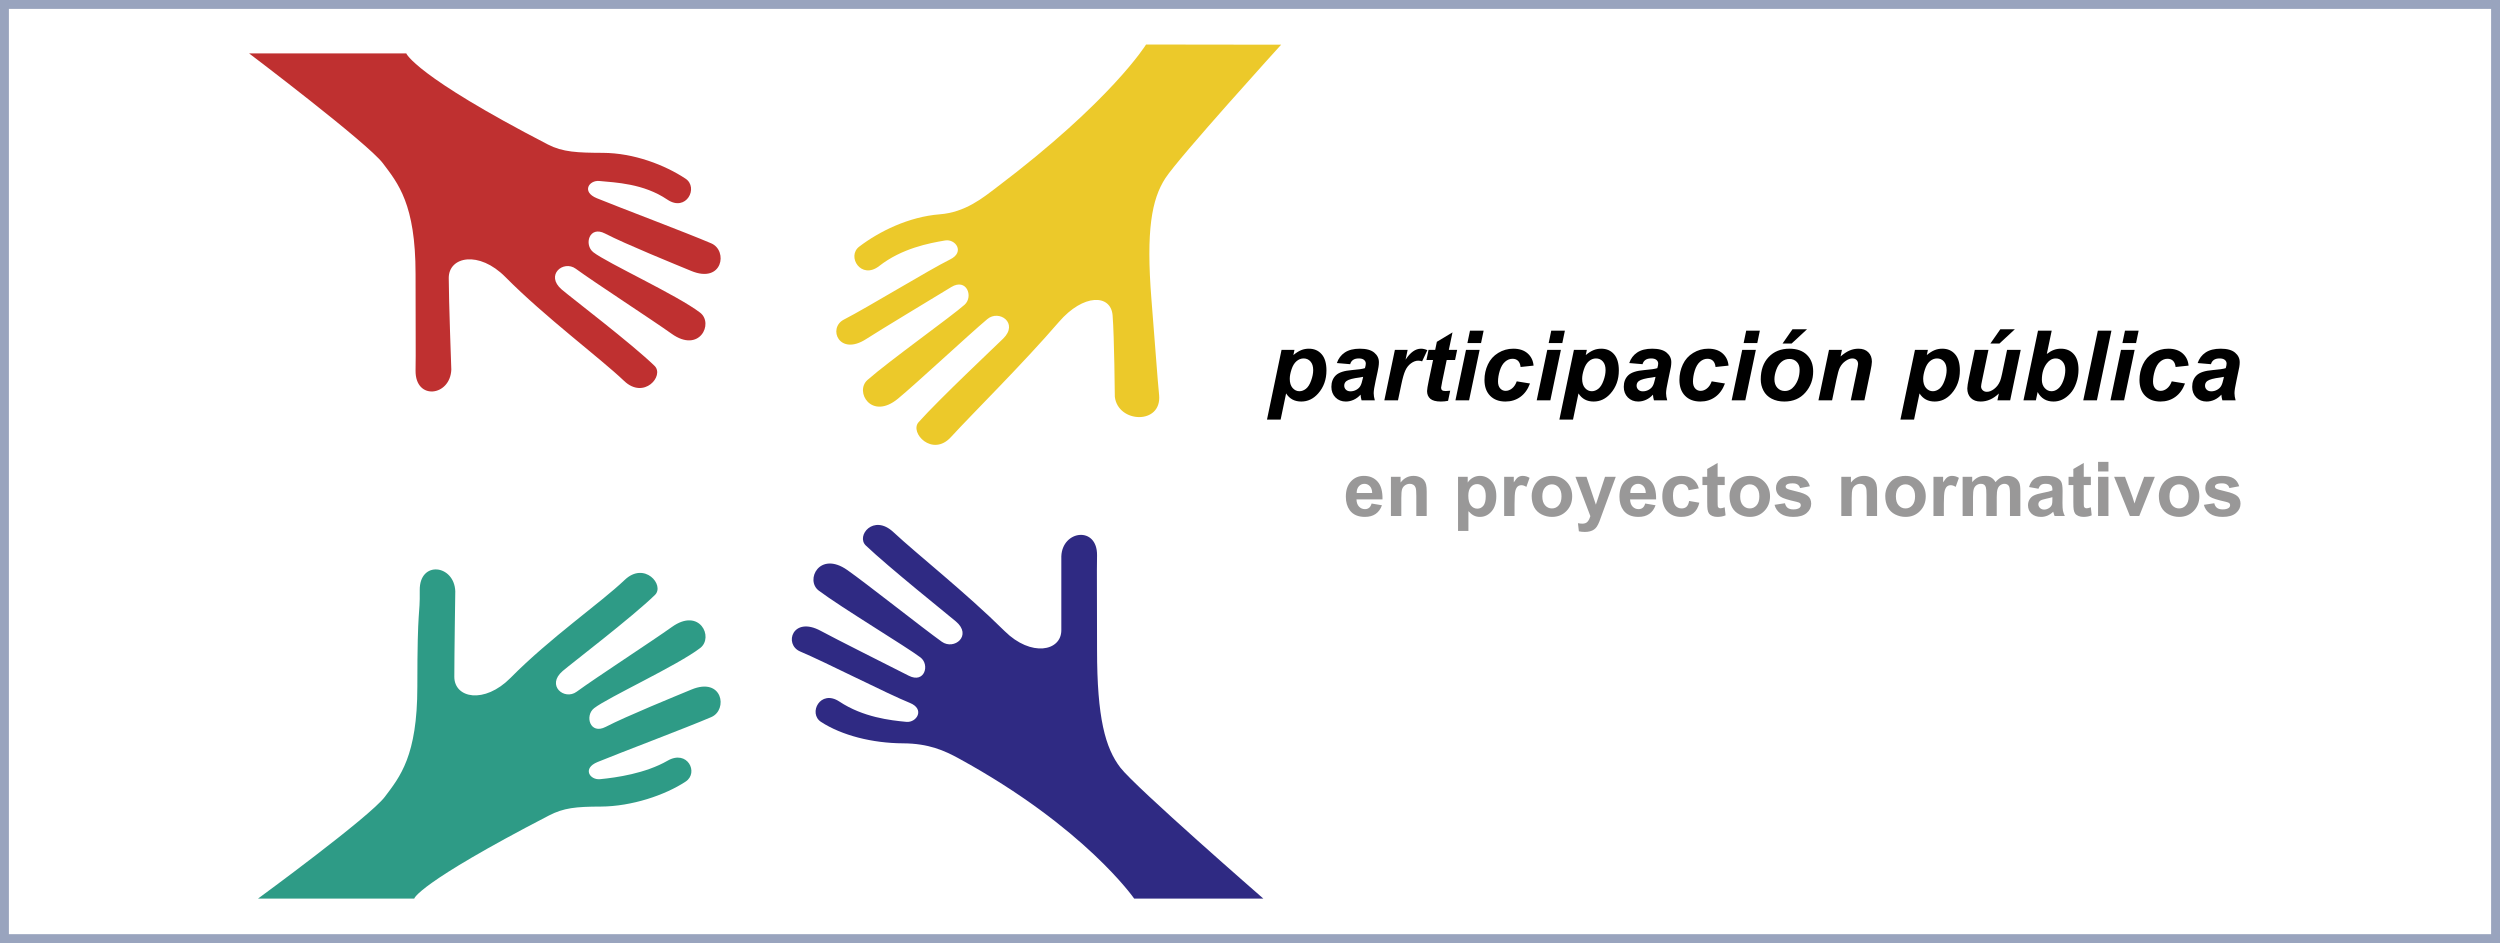 <svg width="281" height="106" viewBox="0 0 281 106" fill="none" xmlns="http://www.w3.org/2000/svg">
<rect x="0" y="0" width="281" height="106" fill="#808080" stroke="none"/>
<rect x="0.5" y="0.5" width="280" height="105" fill="white" stroke="#99A4BE"/>
<path d="M144.045 39.327H145.498L145.375 39.909C145.685 39.653 145.975 39.469 146.246 39.359C146.516 39.248 146.807 39.193 147.116 39.193C147.711 39.193 148.188 39.398 148.548 39.808C148.911 40.217 149.093 40.828 149.093 41.64C149.093 42.662 148.781 43.526 148.158 44.231C147.624 44.833 146.992 45.133 146.262 45.133C145.51 45.133 144.942 44.829 144.558 44.22L143.943 47.163H142.41L144.045 39.327ZM144.969 42.58C144.969 43.022 145.076 43.365 145.289 43.611C145.507 43.853 145.761 43.974 146.053 43.974C146.306 43.974 146.55 43.883 146.785 43.702C147.02 43.517 147.214 43.212 147.367 42.788C147.524 42.361 147.603 41.966 147.603 41.602C147.603 41.179 147.501 40.855 147.298 40.63C147.095 40.402 146.837 40.288 146.523 40.288C146.231 40.288 145.964 40.394 145.722 40.604C145.484 40.81 145.298 41.116 145.167 41.522C145.035 41.925 144.969 42.277 144.969 42.58ZM151.759 40.935L150.263 40.807C150.434 40.301 150.731 39.906 151.155 39.621C151.582 39.336 152.147 39.193 152.848 39.193C153.578 39.193 154.118 39.341 154.467 39.637C154.816 39.929 154.99 40.287 154.99 40.71C154.99 40.881 154.974 41.063 154.942 41.255C154.914 41.448 154.809 41.953 154.627 42.772C154.478 43.449 154.403 43.923 154.403 44.193C154.403 44.435 154.446 44.704 154.531 45H153.041C152.98 44.793 152.943 44.58 152.928 44.359C152.704 44.608 152.446 44.801 152.154 44.936C151.862 45.068 151.568 45.133 151.272 45.133C150.802 45.133 150.414 44.98 150.108 44.674C149.802 44.364 149.648 43.967 149.648 43.483C149.648 42.942 149.816 42.509 150.151 42.185C150.489 41.861 151.091 41.665 151.956 41.597C152.686 41.537 153.174 41.464 153.42 41.378C153.484 41.164 153.516 40.993 153.516 40.865C153.516 40.702 153.45 40.564 153.318 40.454C153.187 40.344 152.991 40.288 152.731 40.288C152.457 40.288 152.239 40.345 152.079 40.459C151.922 40.57 151.816 40.728 151.759 40.935ZM153.217 42.356C153.124 42.381 153.001 42.404 152.848 42.425C152.079 42.518 151.577 42.653 151.342 42.831C151.174 42.959 151.091 43.132 151.091 43.349C151.091 43.527 151.155 43.679 151.283 43.803C151.411 43.925 151.58 43.985 151.791 43.985C152.022 43.985 152.239 43.93 152.442 43.819C152.649 43.706 152.802 43.561 152.902 43.387C153.005 43.209 153.096 42.933 153.174 42.559L153.217 42.356ZM156.785 39.327H158.217L157.987 40.427C158.521 39.605 159.1 39.193 159.723 39.193C159.944 39.193 160.181 39.248 160.434 39.359L159.846 40.614C159.707 40.564 159.56 40.539 159.403 40.539C159.139 40.539 158.87 40.639 158.596 40.839C158.326 41.038 158.114 41.305 157.961 41.64C157.807 41.971 157.656 42.498 157.506 43.221L157.133 45H155.599L156.785 39.327ZM160.332 40.465L160.567 39.327H161.315L161.502 38.419L163.26 37.361L162.848 39.327H163.783L163.548 40.465H162.608L162.111 42.842C162.022 43.273 161.978 43.519 161.978 43.579C161.978 43.697 162.015 43.789 162.09 43.857C162.165 43.921 162.3 43.953 162.496 43.953C162.564 43.953 162.733 43.941 163.003 43.916L162.763 45.053C162.499 45.107 162.229 45.133 161.951 45.133C161.41 45.133 161.016 45.03 160.77 44.824C160.525 44.614 160.402 44.323 160.402 43.953C160.402 43.779 160.468 43.376 160.599 42.746L161.075 40.465H160.332ZM165.226 37.169H166.759L166.47 38.558H164.937L165.226 37.169ZM164.777 39.327H166.31L165.124 45H163.591L164.777 39.327ZM170.482 42.863L171.972 43.104C171.727 43.766 171.363 44.27 170.883 44.615C170.402 44.961 169.845 45.133 169.211 45.133C168.488 45.133 167.914 44.918 167.491 44.487C167.067 44.056 166.855 43.463 166.855 42.708C166.855 42.092 166.983 41.51 167.239 40.962C167.496 40.413 167.882 39.982 168.399 39.669C168.915 39.352 169.481 39.193 170.097 39.193C170.767 39.193 171.301 39.368 171.7 39.717C172.099 40.066 172.323 40.525 172.373 41.095L170.915 41.25C170.879 40.933 170.781 40.7 170.621 40.55C170.464 40.401 170.258 40.326 170.001 40.326C169.706 40.326 169.43 40.436 169.173 40.657C168.917 40.878 168.719 41.209 168.58 41.651C168.445 42.089 168.377 42.5 168.377 42.885C168.377 43.219 168.459 43.477 168.623 43.659C168.787 43.841 168.992 43.932 169.237 43.932C169.483 43.932 169.72 43.843 169.948 43.664C170.176 43.486 170.354 43.219 170.482 42.863ZM174.36 37.169H175.893L175.605 38.558H174.072L174.36 37.169ZM173.912 39.327H175.445L174.259 45H172.726L173.912 39.327ZM176.908 39.327H178.361L178.239 39.909C178.548 39.653 178.839 39.469 179.109 39.359C179.38 39.248 179.67 39.193 179.98 39.193C180.575 39.193 181.052 39.398 181.412 39.808C181.775 40.217 181.957 40.828 181.957 41.64C181.957 42.662 181.645 43.526 181.022 44.231C180.487 44.833 179.855 45.133 179.125 45.133C178.374 45.133 177.806 44.829 177.421 44.22L176.807 47.163H175.274L176.908 39.327ZM177.833 42.58C177.833 43.022 177.939 43.365 178.153 43.611C178.37 43.853 178.625 43.974 178.917 43.974C179.17 43.974 179.414 43.883 179.649 43.702C179.884 43.517 180.078 43.212 180.231 42.788C180.388 42.361 180.466 41.966 180.466 41.602C180.466 41.179 180.365 40.855 180.162 40.63C179.959 40.402 179.7 40.288 179.387 40.288C179.095 40.288 178.828 40.394 178.586 40.604C178.347 40.81 178.162 41.116 178.03 41.522C177.898 41.925 177.833 42.277 177.833 42.58ZM184.622 40.935L183.126 40.807C183.297 40.301 183.595 39.906 184.019 39.621C184.446 39.336 185.01 39.193 185.712 39.193C186.442 39.193 186.982 39.341 187.331 39.637C187.68 39.929 187.854 40.287 187.854 40.71C187.854 40.881 187.838 41.063 187.806 41.255C187.777 41.448 187.672 41.953 187.491 42.772C187.341 43.449 187.266 43.923 187.266 44.193C187.266 44.435 187.309 44.704 187.395 45H185.904C185.844 44.793 185.806 44.58 185.792 44.359C185.568 44.608 185.309 44.801 185.017 44.936C184.725 45.068 184.432 45.133 184.136 45.133C183.666 45.133 183.278 44.98 182.971 44.674C182.665 44.364 182.512 43.967 182.512 43.483C182.512 42.942 182.679 42.509 183.014 42.185C183.353 41.861 183.954 41.665 184.82 41.597C185.55 41.537 186.038 41.464 186.283 41.378C186.348 41.164 186.38 40.993 186.38 40.865C186.38 40.702 186.314 40.564 186.182 40.454C186.05 40.344 185.854 40.288 185.594 40.288C185.32 40.288 185.103 40.345 184.943 40.459C184.786 40.57 184.679 40.728 184.622 40.935ZM186.08 42.356C185.988 42.381 185.865 42.404 185.712 42.425C184.943 42.518 184.441 42.653 184.205 42.831C184.038 42.959 183.954 43.132 183.954 43.349C183.954 43.527 184.019 43.679 184.147 43.803C184.275 43.925 184.444 43.985 184.654 43.985C184.886 43.985 185.103 43.93 185.306 43.819C185.512 43.706 185.666 43.561 185.765 43.387C185.869 43.209 185.959 42.933 186.038 42.559L186.08 42.356ZM192.395 42.863L193.885 43.104C193.639 43.766 193.276 44.27 192.795 44.615C192.315 44.961 191.757 45.133 191.123 45.133C190.4 45.133 189.827 44.918 189.403 44.487C188.979 44.056 188.767 43.463 188.767 42.708C188.767 42.092 188.896 41.51 189.152 40.962C189.409 40.413 189.795 39.982 190.311 39.669C190.828 39.352 191.394 39.193 192.01 39.193C192.68 39.193 193.214 39.368 193.613 39.717C194.011 40.066 194.236 40.525 194.286 41.095L192.827 41.25C192.792 40.933 192.694 40.7 192.534 40.55C192.377 40.401 192.17 40.326 191.914 40.326C191.618 40.326 191.342 40.436 191.086 40.657C190.829 40.878 190.632 41.209 190.493 41.651C190.358 42.089 190.29 42.5 190.29 42.885C190.29 43.219 190.372 43.477 190.536 43.659C190.699 43.841 190.904 43.932 191.15 43.932C191.396 43.932 191.633 43.843 191.86 43.664C192.088 43.486 192.266 43.219 192.395 42.863ZM196.273 37.169H197.806L197.518 38.558H195.984L196.273 37.169ZM195.824 39.327H197.357L196.171 45H194.638L195.824 39.327ZM197.908 42.644C197.908 41.594 198.203 40.757 198.794 40.133C199.389 39.507 200.169 39.193 201.134 39.193C201.971 39.193 202.624 39.425 203.095 39.888C203.565 40.347 203.8 40.967 203.8 41.747C203.8 42.666 203.506 43.46 202.918 44.129C202.331 44.799 201.544 45.133 200.557 45.133C200.023 45.133 199.549 45.027 199.136 44.813C198.723 44.599 198.415 44.297 198.212 43.905C198.009 43.513 197.908 43.093 197.908 42.644ZM202.277 41.549C202.277 41.186 202.17 40.896 201.957 40.678C201.747 40.458 201.474 40.347 201.139 40.347C200.808 40.347 200.514 40.45 200.258 40.657C200.002 40.86 199.802 41.157 199.66 41.549C199.517 41.937 199.446 42.295 199.446 42.623C199.446 43.029 199.556 43.351 199.777 43.59C199.998 43.828 200.276 43.948 200.611 43.948C201.031 43.948 201.383 43.768 201.668 43.408C202.074 42.899 202.277 42.279 202.277 41.549ZM201.476 37.008H203.111L201.38 38.611H200.359L201.476 37.008ZM205.579 39.327H207.032L206.882 40.064C207.245 39.751 207.584 39.528 207.897 39.396C208.214 39.261 208.547 39.193 208.896 39.193C209.362 39.193 209.729 39.327 209.996 39.594C210.267 39.861 210.402 40.215 210.402 40.657C210.402 40.856 210.344 41.234 210.226 41.789L209.558 45H208.025L208.698 41.779C208.798 41.298 208.848 41.011 208.848 40.919C208.848 40.723 208.789 40.57 208.672 40.459C208.558 40.345 208.397 40.288 208.191 40.288C207.966 40.288 207.717 40.383 207.443 40.572C207.169 40.76 206.953 41.01 206.797 41.319C206.683 41.54 206.554 41.991 206.412 42.671L205.926 45H204.393L205.579 39.327ZM215.242 39.327H216.695L216.572 39.909C216.882 39.653 217.172 39.469 217.443 39.359C217.714 39.248 218.004 39.193 218.314 39.193C218.908 39.193 219.386 39.398 219.745 39.808C220.109 40.217 220.29 40.828 220.29 41.64C220.29 42.662 219.979 43.526 219.355 44.231C218.821 44.833 218.189 45.133 217.459 45.133C216.708 45.133 216.14 44.829 215.755 44.22L215.141 47.163H213.607L215.242 39.327ZM216.166 42.58C216.166 43.022 216.273 43.365 216.487 43.611C216.704 43.853 216.959 43.974 217.251 43.974C217.504 43.974 217.747 43.883 217.983 43.702C218.218 43.517 218.412 43.212 218.565 42.788C218.722 42.361 218.8 41.966 218.8 41.602C218.8 41.179 218.698 40.855 218.495 40.63C218.292 40.402 218.034 40.288 217.721 40.288C217.429 40.288 217.162 40.394 216.919 40.604C216.681 40.81 216.496 41.116 216.364 41.522C216.232 41.925 216.166 42.277 216.166 42.58ZM221.968 39.327H223.501L222.801 42.687C222.715 43.089 222.673 43.34 222.673 43.44C222.673 43.604 222.733 43.745 222.854 43.862C222.975 43.98 223.13 44.038 223.319 44.038C223.454 44.038 223.588 44.014 223.72 43.964C223.852 43.91 223.987 43.832 224.126 43.729C224.265 43.622 224.389 43.501 224.5 43.365C224.61 43.23 224.713 43.052 224.81 42.831C224.877 42.667 224.95 42.4 225.029 42.03L225.595 39.327H227.128L225.942 45H224.51L224.671 44.231C224.044 44.833 223.362 45.133 222.625 45.133C222.158 45.133 221.791 45 221.524 44.733C221.257 44.466 221.124 44.108 221.124 43.659C221.124 43.463 221.184 43.073 221.305 42.489L221.968 39.327ZM224.836 37.008H226.471L224.74 38.611H223.72L224.836 37.008ZM227.438 45L229.072 37.169H230.611L230.061 39.786C230.342 39.573 230.604 39.421 230.846 39.332C231.092 39.24 231.359 39.193 231.647 39.193C232.246 39.193 232.725 39.395 233.084 39.797C233.444 40.196 233.624 40.778 233.624 41.544C233.624 42.06 233.538 42.562 233.367 43.05C233.2 43.535 232.974 43.93 232.689 44.236C232.408 44.539 232.11 44.765 231.797 44.914C231.487 45.06 231.161 45.133 230.819 45.133C230.007 45.133 229.411 44.777 229.03 44.065L228.832 45H227.438ZM229.505 42.687C229.505 43.068 229.612 43.378 229.826 43.616C230.043 43.855 230.297 43.974 230.59 43.974C230.846 43.974 231.09 43.882 231.321 43.697C231.556 43.511 231.751 43.216 231.904 42.81C232.06 42.404 232.139 41.994 232.139 41.581C232.139 41.179 232.034 40.864 231.824 40.636C231.617 40.404 231.366 40.288 231.07 40.288C230.686 40.288 230.354 40.467 230.077 40.823C229.696 41.31 229.505 41.932 229.505 42.687ZM234.158 45L235.798 37.169H237.326L235.691 45H234.158ZM238.848 37.169H240.381L240.093 38.558H238.56L238.848 37.169ZM238.399 39.327H239.933L238.747 45H237.214L238.399 39.327ZM244.105 42.863L245.595 43.104C245.349 43.766 244.986 44.27 244.505 44.615C244.024 44.961 243.467 45.133 242.833 45.133C242.11 45.133 241.537 44.918 241.113 44.487C240.689 44.056 240.477 43.463 240.477 42.708C240.477 42.092 240.606 41.51 240.862 40.962C241.118 40.413 241.505 39.982 242.021 39.669C242.538 39.352 243.104 39.193 243.72 39.193C244.39 39.193 244.924 39.368 245.323 39.717C245.721 40.066 245.946 40.525 245.996 41.095L244.537 41.25C244.502 40.933 244.404 40.7 244.244 40.55C244.087 40.401 243.88 40.326 243.624 40.326C243.328 40.326 243.052 40.436 242.796 40.657C242.539 40.878 242.342 41.209 242.203 41.651C242.068 42.089 242 42.5 242 42.885C242 43.219 242.082 43.477 242.246 43.659C242.409 43.841 242.614 43.932 242.86 43.932C243.106 43.932 243.342 43.843 243.57 43.664C243.798 43.486 243.976 43.219 244.105 42.863ZM248.512 40.935L247.016 40.807C247.187 40.301 247.484 39.906 247.908 39.621C248.335 39.336 248.9 39.193 249.601 39.193C250.332 39.193 250.871 39.341 251.22 39.637C251.569 39.929 251.744 40.287 251.744 40.71C251.744 40.881 251.728 41.063 251.696 41.255C251.667 41.448 251.562 41.953 251.38 42.772C251.231 43.449 251.156 43.923 251.156 44.193C251.156 44.435 251.199 44.704 251.284 45H249.794C249.733 44.793 249.696 44.58 249.682 44.359C249.457 44.608 249.199 44.801 248.907 44.936C248.615 45.068 248.321 45.133 248.026 45.133C247.556 45.133 247.167 44.98 246.861 44.674C246.555 44.364 246.402 43.967 246.402 43.483C246.402 42.942 246.569 42.509 246.904 42.185C247.242 41.861 247.844 41.665 248.709 41.597C249.439 41.537 249.927 41.464 250.173 41.378C250.237 41.164 250.269 40.993 250.269 40.865C250.269 40.702 250.203 40.564 250.072 40.454C249.94 40.344 249.744 40.288 249.484 40.288C249.21 40.288 248.992 40.345 248.832 40.459C248.676 40.57 248.569 40.728 248.512 40.935ZM249.97 42.356C249.877 42.381 249.755 42.404 249.601 42.425C248.832 42.518 248.33 42.653 248.095 42.831C247.928 42.959 247.844 43.132 247.844 43.349C247.844 43.527 247.908 43.679 248.036 43.803C248.164 43.925 248.334 43.985 248.544 43.985C248.775 43.985 248.992 43.93 249.195 43.819C249.402 43.706 249.555 43.561 249.655 43.387C249.758 43.209 249.849 42.933 249.927 42.559L249.97 42.356Z" fill="black"/>
<path d="M154.168 56.596L155.331 56.791C155.181 57.218 154.945 57.543 154.621 57.767C154.299 57.989 153.896 58.1 153.412 58.1C152.645 58.1 152.077 57.849 151.709 57.348C151.418 56.946 151.273 56.44 151.273 55.828C151.273 55.097 151.464 54.525 151.846 54.112C152.228 53.697 152.711 53.489 153.296 53.489C153.952 53.489 154.47 53.707 154.849 54.141C155.228 54.573 155.41 55.236 155.393 56.131H152.469C152.477 56.477 152.571 56.747 152.751 56.941C152.931 57.132 153.156 57.227 153.424 57.227C153.607 57.227 153.761 57.178 153.885 57.078C154.01 56.978 154.104 56.818 154.168 56.596ZM154.234 55.416C154.226 55.079 154.139 54.823 153.973 54.648C153.806 54.471 153.604 54.382 153.366 54.382C153.111 54.382 152.901 54.475 152.735 54.661C152.569 54.846 152.487 55.098 152.49 55.416H154.234ZM160.361 58H159.194V55.749C159.194 55.273 159.169 54.965 159.119 54.827C159.069 54.685 158.987 54.576 158.874 54.499C158.763 54.421 158.629 54.382 158.471 54.382C158.269 54.382 158.087 54.438 157.927 54.548C157.766 54.659 157.655 54.806 157.594 54.989C157.536 55.171 157.507 55.509 157.507 56.002V58H156.34V53.589H157.424V54.237C157.809 53.739 158.294 53.489 158.878 53.489C159.135 53.489 159.371 53.536 159.584 53.63C159.797 53.722 159.958 53.84 160.066 53.983C160.177 54.127 160.253 54.291 160.294 54.474C160.339 54.656 160.361 54.918 160.361 55.259V58ZM163.883 53.589H164.971V54.237C165.112 54.015 165.303 53.835 165.544 53.697C165.785 53.559 166.052 53.489 166.346 53.489C166.858 53.489 167.293 53.69 167.65 54.092C168.007 54.493 168.186 55.052 168.186 55.77C168.186 56.506 168.006 57.079 167.646 57.489C167.286 57.896 166.85 58.1 166.338 58.1C166.094 58.1 165.872 58.051 165.673 57.954C165.476 57.857 165.269 57.691 165.05 57.456V59.678H163.883V53.589ZM165.038 55.72C165.038 56.215 165.136 56.582 165.333 56.82C165.529 57.056 165.769 57.173 166.051 57.173C166.322 57.173 166.548 57.066 166.728 56.849C166.908 56.631 166.998 56.273 166.998 55.778C166.998 55.315 166.905 54.972 166.72 54.748C166.534 54.523 166.304 54.411 166.03 54.411C165.745 54.411 165.508 54.522 165.32 54.744C165.132 54.962 165.038 55.288 165.038 55.72ZM170.234 58H169.067V53.589H170.151V54.216C170.336 53.92 170.502 53.725 170.649 53.63C170.799 53.536 170.967 53.489 171.156 53.489C171.422 53.489 171.678 53.563 171.924 53.709L171.563 54.727C171.366 54.6 171.183 54.536 171.015 54.536C170.851 54.536 170.713 54.582 170.599 54.673C170.486 54.762 170.396 54.924 170.329 55.159C170.266 55.394 170.234 55.887 170.234 56.638V58ZM172.161 55.732C172.161 55.344 172.256 54.969 172.447 54.607C172.639 54.244 172.909 53.967 173.257 53.776C173.609 53.585 174.001 53.489 174.433 53.489C175.1 53.489 175.647 53.707 176.074 54.141C176.5 54.573 176.713 55.12 176.713 55.782C176.713 56.449 176.497 57.003 176.065 57.443C175.636 57.881 175.095 58.1 174.441 58.1C174.037 58.1 173.651 58.008 173.282 57.826C172.917 57.643 172.639 57.376 172.447 57.024C172.256 56.669 172.161 56.239 172.161 55.732ZM173.357 55.794C173.357 56.232 173.461 56.567 173.669 56.8C173.876 57.032 174.132 57.148 174.437 57.148C174.742 57.148 174.996 57.032 175.201 56.8C175.409 56.567 175.513 56.229 175.513 55.786C175.513 55.354 175.409 55.022 175.201 54.789C174.996 54.557 174.742 54.44 174.437 54.44C174.132 54.44 173.876 54.557 173.669 54.789C173.461 55.022 173.357 55.357 173.357 55.794ZM177.079 53.589H178.321L179.376 56.721L180.406 53.589H181.614L180.057 57.834L179.778 58.602C179.676 58.86 179.578 59.056 179.484 59.192C179.392 59.328 179.286 59.437 179.164 59.52C179.045 59.606 178.897 59.672 178.719 59.72C178.545 59.767 178.347 59.79 178.125 59.79C177.901 59.79 177.681 59.767 177.465 59.72L177.361 58.806C177.544 58.842 177.709 58.86 177.855 58.86C178.127 58.86 178.328 58.779 178.458 58.619C178.588 58.461 178.687 58.259 178.757 58.013L177.079 53.589ZM184.921 56.596L186.084 56.791C185.934 57.218 185.697 57.543 185.373 57.767C185.052 57.989 184.649 58.1 184.165 58.1C183.398 58.1 182.83 57.849 182.462 57.348C182.171 56.946 182.026 56.44 182.026 55.828C182.026 55.097 182.217 54.525 182.599 54.112C182.981 53.697 183.464 53.489 184.048 53.489C184.705 53.489 185.222 53.707 185.602 54.141C185.981 54.573 186.162 55.236 186.146 56.131H183.222C183.23 56.477 183.324 56.747 183.504 56.941C183.684 57.132 183.908 57.227 184.177 57.227C184.36 57.227 184.513 57.178 184.638 57.078C184.763 56.978 184.857 56.818 184.921 56.596ZM184.987 55.416C184.979 55.079 184.891 54.823 184.725 54.648C184.559 54.471 184.357 54.382 184.119 54.382C183.864 54.382 183.654 54.475 183.488 54.661C183.321 54.846 183.24 55.098 183.243 55.416H184.987ZM190.947 54.893L189.797 55.101C189.758 54.871 189.669 54.698 189.531 54.582C189.395 54.465 189.218 54.407 188.999 54.407C188.709 54.407 188.476 54.508 188.302 54.71C188.13 54.91 188.044 55.245 188.044 55.716C188.044 56.239 188.131 56.609 188.306 56.825C188.483 57.041 188.72 57.148 189.016 57.148C189.237 57.148 189.419 57.086 189.56 56.962C189.701 56.834 189.801 56.617 189.859 56.309L191.005 56.505C190.886 57.031 190.658 57.428 190.32 57.697C189.982 57.965 189.53 58.1 188.962 58.1C188.317 58.1 187.802 57.896 187.417 57.489C187.035 57.082 186.844 56.519 186.844 55.799C186.844 55.07 187.036 54.504 187.421 54.1C187.806 53.693 188.326 53.489 188.983 53.489C189.52 53.489 189.946 53.606 190.262 53.838C190.58 54.068 190.809 54.42 190.947 54.893ZM193.859 53.589V54.519H193.061V56.297C193.061 56.657 193.068 56.867 193.082 56.928C193.099 56.986 193.133 57.035 193.186 57.074C193.241 57.112 193.308 57.132 193.385 57.132C193.493 57.132 193.65 57.094 193.855 57.02L193.954 57.925C193.683 58.041 193.376 58.1 193.032 58.1C192.822 58.1 192.632 58.065 192.463 57.996C192.294 57.924 192.17 57.833 192.09 57.722C192.012 57.608 191.958 57.456 191.928 57.265C191.903 57.129 191.89 56.855 191.89 56.442V54.519H191.354V53.589H191.89V52.713L193.061 52.031V53.589H193.859ZM194.399 55.732C194.399 55.344 194.494 54.969 194.685 54.607C194.877 54.244 195.147 53.967 195.495 53.776C195.847 53.585 196.239 53.489 196.671 53.489C197.338 53.489 197.885 53.707 198.312 54.141C198.738 54.573 198.951 55.12 198.951 55.782C198.951 56.449 198.735 57.003 198.303 57.443C197.874 57.881 197.333 58.1 196.679 58.1C196.275 58.1 195.889 58.008 195.52 57.826C195.155 57.643 194.877 57.376 194.685 57.024C194.494 56.669 194.399 56.239 194.399 55.732ZM195.595 55.794C195.595 56.232 195.699 56.567 195.907 56.8C196.114 57.032 196.37 57.148 196.675 57.148C196.98 57.148 197.234 57.032 197.439 56.8C197.647 56.567 197.751 56.229 197.751 55.786C197.751 55.354 197.647 55.022 197.439 54.789C197.234 54.557 196.98 54.44 196.675 54.44C196.37 54.44 196.114 54.557 195.907 54.789C195.699 55.022 195.595 55.357 195.595 55.794ZM199.458 56.742L200.629 56.563C200.679 56.79 200.78 56.963 200.932 57.082C201.085 57.198 201.298 57.257 201.572 57.257C201.874 57.257 202.101 57.201 202.253 57.09C202.356 57.013 202.407 56.909 202.407 56.779C202.407 56.69 202.379 56.617 202.324 56.559C202.266 56.503 202.136 56.452 201.933 56.405C200.992 56.197 200.395 56.008 200.143 55.836C199.794 55.598 199.62 55.267 199.62 54.843C199.62 54.461 199.771 54.14 200.073 53.88C200.374 53.619 200.842 53.489 201.476 53.489C202.08 53.489 202.529 53.588 202.822 53.784C203.116 53.981 203.318 54.272 203.429 54.656L202.328 54.86C202.281 54.688 202.191 54.557 202.058 54.465C201.928 54.374 201.741 54.328 201.497 54.328C201.19 54.328 200.97 54.371 200.837 54.457C200.748 54.518 200.704 54.597 200.704 54.694C200.704 54.777 200.743 54.847 200.82 54.906C200.925 54.983 201.288 55.093 201.908 55.234C202.531 55.375 202.966 55.548 203.213 55.753C203.456 55.961 203.578 56.25 203.578 56.621C203.578 57.025 203.409 57.373 203.071 57.664C202.734 57.954 202.234 58.1 201.572 58.1C200.971 58.1 200.495 57.978 200.143 57.734C199.794 57.49 199.566 57.16 199.458 56.742ZM210.984 58H209.817V55.749C209.817 55.273 209.792 54.965 209.742 54.827C209.692 54.685 209.61 54.576 209.497 54.499C209.386 54.421 209.252 54.382 209.094 54.382C208.892 54.382 208.711 54.438 208.55 54.548C208.389 54.659 208.279 54.806 208.218 54.989C208.16 55.171 208.13 55.509 208.13 56.002V58H206.963V53.589H208.047V54.237C208.432 53.739 208.917 53.489 209.501 53.489C209.759 53.489 209.994 53.536 210.207 53.63C210.42 53.722 210.581 53.84 210.689 53.983C210.8 54.127 210.876 54.291 210.917 54.474C210.962 54.656 210.984 54.918 210.984 55.259V58ZM211.902 55.732C211.902 55.344 211.997 54.969 212.188 54.607C212.38 54.244 212.649 53.967 212.998 53.776C213.35 53.585 213.742 53.489 214.174 53.489C214.841 53.489 215.388 53.707 215.814 54.141C216.241 54.573 216.454 55.12 216.454 55.782C216.454 56.449 216.238 57.003 215.806 57.443C215.377 57.881 214.836 58.1 214.182 58.1C213.778 58.1 213.392 58.008 213.023 57.826C212.658 57.643 212.38 57.376 212.188 57.024C211.997 56.669 211.902 56.239 211.902 55.732ZM213.098 55.794C213.098 56.232 213.202 56.567 213.41 56.8C213.617 57.032 213.873 57.148 214.178 57.148C214.483 57.148 214.737 57.032 214.942 56.8C215.15 56.567 215.254 56.229 215.254 55.786C215.254 55.354 215.15 55.022 214.942 54.789C214.737 54.557 214.483 54.44 214.178 54.44C213.873 54.44 213.617 54.557 213.41 54.789C213.202 55.022 213.098 55.357 213.098 55.794ZM218.489 58H217.322V53.589H218.406V54.216C218.592 53.92 218.758 53.725 218.905 53.63C219.054 53.536 219.223 53.489 219.411 53.489C219.677 53.489 219.933 53.563 220.18 53.709L219.818 54.727C219.622 54.6 219.439 54.536 219.27 54.536C219.107 54.536 218.968 54.582 218.855 54.673C218.741 54.762 218.651 54.924 218.585 55.159C218.521 55.394 218.489 55.887 218.489 56.638V58ZM220.599 53.589H221.675V54.191C222.06 53.723 222.518 53.489 223.05 53.489C223.332 53.489 223.577 53.547 223.785 53.664C223.993 53.78 224.163 53.956 224.296 54.191C224.49 53.956 224.699 53.78 224.923 53.664C225.147 53.547 225.387 53.489 225.642 53.489C225.966 53.489 226.24 53.556 226.464 53.689C226.688 53.819 226.856 54.011 226.967 54.266C227.047 54.454 227.087 54.759 227.087 55.18V58H225.92V55.479C225.92 55.041 225.88 54.759 225.8 54.632C225.692 54.465 225.525 54.382 225.301 54.382C225.138 54.382 224.984 54.432 224.84 54.532C224.696 54.632 224.592 54.778 224.529 54.972C224.465 55.163 224.433 55.466 224.433 55.882V58H223.266V55.583C223.266 55.153 223.245 54.877 223.204 54.752C223.162 54.627 223.097 54.535 223.008 54.474C222.923 54.413 222.805 54.382 222.655 54.382C222.475 54.382 222.313 54.431 222.169 54.528C222.025 54.625 221.922 54.764 221.858 54.947C221.797 55.13 221.766 55.433 221.766 55.857V58H220.599V53.589ZM229.127 54.935L228.067 54.744C228.186 54.317 228.391 54.002 228.682 53.797C228.973 53.592 229.405 53.489 229.978 53.489C230.499 53.489 230.886 53.552 231.141 53.676C231.396 53.798 231.574 53.955 231.677 54.145C231.782 54.334 231.835 54.681 231.835 55.188L231.822 56.55C231.822 56.938 231.84 57.225 231.876 57.41C231.915 57.593 231.986 57.79 232.088 58H230.933C230.903 57.922 230.865 57.808 230.821 57.655C230.802 57.586 230.788 57.54 230.78 57.518C230.58 57.712 230.367 57.857 230.14 57.954C229.913 58.051 229.671 58.1 229.413 58.1C228.959 58.1 228.6 57.977 228.337 57.73C228.077 57.484 227.947 57.172 227.947 56.795C227.947 56.546 228.006 56.325 228.126 56.131C228.245 55.934 228.411 55.785 228.624 55.682C228.84 55.577 229.15 55.486 229.554 55.408C230.1 55.306 230.478 55.21 230.688 55.122V55.005C230.688 54.781 230.633 54.622 230.522 54.528C230.411 54.431 230.202 54.382 229.895 54.382C229.687 54.382 229.525 54.424 229.409 54.507C229.293 54.587 229.199 54.73 229.127 54.935ZM230.688 55.882C230.539 55.931 230.302 55.991 229.978 56.06C229.654 56.13 229.442 56.197 229.343 56.264C229.19 56.372 229.114 56.509 229.114 56.675C229.114 56.838 229.175 56.98 229.297 57.099C229.419 57.218 229.574 57.277 229.762 57.277C229.972 57.277 230.173 57.208 230.364 57.07C230.505 56.964 230.598 56.836 230.643 56.683C230.673 56.584 230.688 56.394 230.688 56.114V55.882ZM235.012 53.589V54.519H234.215V56.297C234.215 56.657 234.222 56.867 234.235 56.928C234.252 56.986 234.287 57.035 234.339 57.074C234.395 57.112 234.461 57.132 234.539 57.132C234.647 57.132 234.803 57.094 235.008 57.02L235.108 57.925C234.836 58.041 234.529 58.1 234.186 58.1C233.975 58.1 233.785 58.065 233.616 57.996C233.448 57.924 233.323 57.833 233.243 57.722C233.165 57.608 233.111 57.456 233.081 57.265C233.056 57.129 233.043 56.855 233.043 56.442V54.519H232.507V53.589H233.043V52.713L234.215 52.031V53.589H235.012ZM235.822 52.991V51.911H236.989V52.991H235.822ZM235.822 58V53.589H236.989V58H235.822ZM239.402 58L237.625 53.589H238.85L239.681 55.84L239.922 56.592C239.985 56.401 240.025 56.275 240.042 56.214C240.081 56.089 240.122 55.965 240.167 55.84L241.006 53.589H242.206L240.453 58H239.402ZM242.655 55.732C242.655 55.344 242.75 54.969 242.941 54.607C243.132 54.244 243.402 53.967 243.751 53.776C244.103 53.585 244.495 53.489 244.927 53.489C245.594 53.489 246.141 53.707 246.567 54.141C246.994 54.573 247.207 55.12 247.207 55.782C247.207 56.449 246.991 57.003 246.559 57.443C246.13 57.881 245.588 58.1 244.935 58.1C244.531 58.1 244.144 58.008 243.776 57.826C243.411 57.643 243.132 57.376 242.941 57.024C242.75 56.669 242.655 56.239 242.655 55.732ZM243.851 55.794C243.851 56.232 243.955 56.567 244.162 56.8C244.37 57.032 244.626 57.148 244.931 57.148C245.235 57.148 245.49 57.032 245.695 56.8C245.903 56.567 246.006 56.229 246.006 55.786C246.006 55.354 245.903 55.022 245.695 54.789C245.49 54.557 245.235 54.44 244.931 54.44C244.626 54.44 244.37 54.557 244.162 54.789C243.955 55.022 243.851 55.357 243.851 55.794ZM247.714 56.742L248.885 56.563C248.935 56.79 249.036 56.963 249.188 57.082C249.34 57.198 249.554 57.257 249.828 57.257C250.13 57.257 250.357 57.201 250.509 57.09C250.611 57.013 250.663 56.909 250.663 56.779C250.663 56.69 250.635 56.617 250.579 56.559C250.521 56.503 250.391 56.452 250.189 56.405C249.248 56.197 248.651 56.008 248.399 55.836C248.05 55.598 247.876 55.267 247.876 54.843C247.876 54.461 248.026 54.14 248.328 53.88C248.63 53.619 249.098 53.489 249.732 53.489C250.336 53.489 250.784 53.588 251.078 53.784C251.371 53.981 251.574 54.272 251.684 54.656L250.584 54.86C250.537 54.688 250.447 54.557 250.314 54.465C250.184 54.374 249.997 54.328 249.753 54.328C249.446 54.328 249.225 54.371 249.093 54.457C249.004 54.518 248.96 54.597 248.96 54.694C248.96 54.777 248.998 54.847 249.076 54.906C249.181 54.983 249.544 55.093 250.164 55.234C250.787 55.375 251.222 55.548 251.468 55.753C251.712 55.961 251.834 56.25 251.834 56.621C251.834 57.025 251.665 57.373 251.327 57.664C250.989 57.954 250.49 58.1 249.828 58.1C249.227 58.1 248.751 57.978 248.399 57.734C248.05 57.49 247.822 57.16 247.714 56.742Z" fill="#999898"/>
<path d="M142 101.003C142 101.003 127.635 88.495 125.935 86.288C124.235 84.081 123.308 80.698 123.308 73.046C123.308 63.794 123.269 65.507 123.308 62.417C123.347 59.103 119.408 59.583 119.293 62.524C119.293 62.524 119.293 68.483 119.293 70.839C119.293 73.194 115.903 73.885 112.928 70.943C108.494 66.557 103.122 62.332 100.409 59.803C98.171 57.72 96.188 60.238 97.319 61.317C99.866 63.741 106.455 69.02 107.438 69.848C109.33 71.437 107.245 73.122 105.855 72.128C103.691 70.583 97.363 65.561 95.235 64.071C92.095 61.875 90.473 65.215 92.03 66.386C94.579 68.3 101.914 72.717 103.458 73.893C104.537 74.714 103.929 76.86 102.146 75.952C99.829 74.776 93.851 71.78 92.26 70.913C89.089 69.188 88.051 72.433 89.951 73.233C92.7 74.388 99.812 78.02 102.262 79.003C104.001 79.702 103.035 81.247 101.877 81.138C100.06 80.965 97.011 80.62 94.346 78.855C92.208 77.437 90.792 80.179 92.297 81.152C94.622 82.656 98.043 83.535 101.519 83.551C104.37 83.566 106.157 84.365 107.786 85.259C121.962 93.015 127.481 101.001 127.481 101.001H142V101.003Z" fill="#2F2A83"/>
<path d="M28 6.003C28 6.003 41.336 16.093 43.038 18.352C44.739 20.61 46.709 22.943 46.709 30.774C46.709 40.243 46.748 38.49 46.709 41.652C46.67 45.044 50.613 44.552 50.728 41.542C50.728 41.542 50.439 33.654 50.439 31.244C50.439 28.834 53.832 28.131 56.81 31.141C61.248 35.626 67.438 40.232 70.152 42.819C72.391 44.952 74.705 42.23 73.573 41.124C71.024 38.644 64.12 33.389 63.137 32.541C61.242 30.915 63.33 29.191 64.721 30.209C66.886 31.79 73.354 35.986 75.486 37.511C78.629 39.758 80.252 36.34 78.694 35.142C76.143 33.183 68.239 29.558 66.694 28.355C65.614 27.515 66.222 25.319 68.007 26.248C70.326 27.451 76.004 29.752 77.69 30.451C81.227 31.92 81.846 28.167 79.945 27.352C77.193 26.17 69.53 23.286 67.078 22.278C65.337 21.562 66.209 20.229 67.369 20.343C69.187 20.52 72.334 20.623 75 22.43C77.139 23.881 78.557 21.075 77.05 20.079C74.724 18.541 71.252 17.197 67.773 17.181C64.922 17.17 63.252 17.103 61.59 16.243C46.593 8.487 45.665 6.003 45.665 6.003H28V6.003Z" fill="#BF3030"/>
<path d="M29 101.003C29 101.003 41.567 91.811 43.258 89.561C44.95 87.31 46.909 84.986 46.909 77.186C46.909 67.748 47.217 69.496 47.178 66.345C47.139 62.966 51.059 63.456 51.174 66.455C51.174 66.455 51.065 73.672 51.065 76.073C51.065 78.475 54.438 79.179 57.399 76.18C61.811 71.707 67.515 67.761 70.215 65.184C72.441 63.06 74.742 65.771 73.616 66.873C71.082 69.345 64.218 74.585 63.241 75.425C61.357 77.046 63.433 78.763 64.816 77.75C66.969 76.174 73.399 71.994 75.518 70.474C78.643 68.234 80.257 71.641 78.707 72.834C76.171 74.786 68.313 78.401 66.777 79.601C65.703 80.438 66.308 82.622 68.083 81.7C70.388 80.501 76.033 78.209 77.71 77.508C81.225 76.045 81.841 79.784 79.951 80.6C77.215 81.777 69.597 84.647 67.159 85.654C65.428 86.365 66.295 87.694 67.448 87.58C69.256 87.404 72.541 86.941 75.035 85.503C77.265 84.215 78.571 86.853 77.073 87.845C74.76 89.375 71.001 90.641 67.542 90.659C64.707 90.665 63.355 90.809 61.702 91.662C46.793 99.388 46.562 101.003 46.562 101.003H29Z" fill="#2E9B86"/>
<path d="M144 5.024C144 5.024 132.521 17.667 130.988 20.028C129.455 22.39 128.801 25.889 129.421 33.641C130.173 43.019 129.996 41.285 130.285 44.415C130.594 47.767 125.662 47.577 125.307 44.602C125.307 44.602 125.247 37.831 125.056 35.443C124.863 33.056 121.782 32.984 119.021 36.186C114.91 40.957 109.413 46.371 106.881 49.133C104.795 51.41 102.199 48.632 103.25 47.453C105.621 44.806 111.834 38.967 112.758 38.059C114.535 36.308 112.297 34.757 110.976 35.866C108.92 37.592 102.949 43.15 100.925 44.817C97.937 47.274 96.031 44.008 97.506 42.707C99.92 40.577 106.956 35.557 108.418 34.253C109.437 33.34 108.65 31.215 106.926 32.263C104.686 33.627 98.904 37.108 97.369 38.102C94.313 40.085 93.001 36.871 94.852 35.922C97.531 34.547 104.405 30.343 106.794 29.16C108.489 28.326 107.39 26.829 106.232 27.028C104.412 27.337 101.367 27.911 98.826 29.898C96.787 31.493 95.135 28.819 96.575 27.723C98.796 26.029 102.122 24.364 105.625 24.089C108.498 23.865 110.458 22.244 111.95 21.117C124.953 11.303 128.818 5.003 128.818 5.003L144 5.024Z" fill="#ECC92A"/>
</svg>
